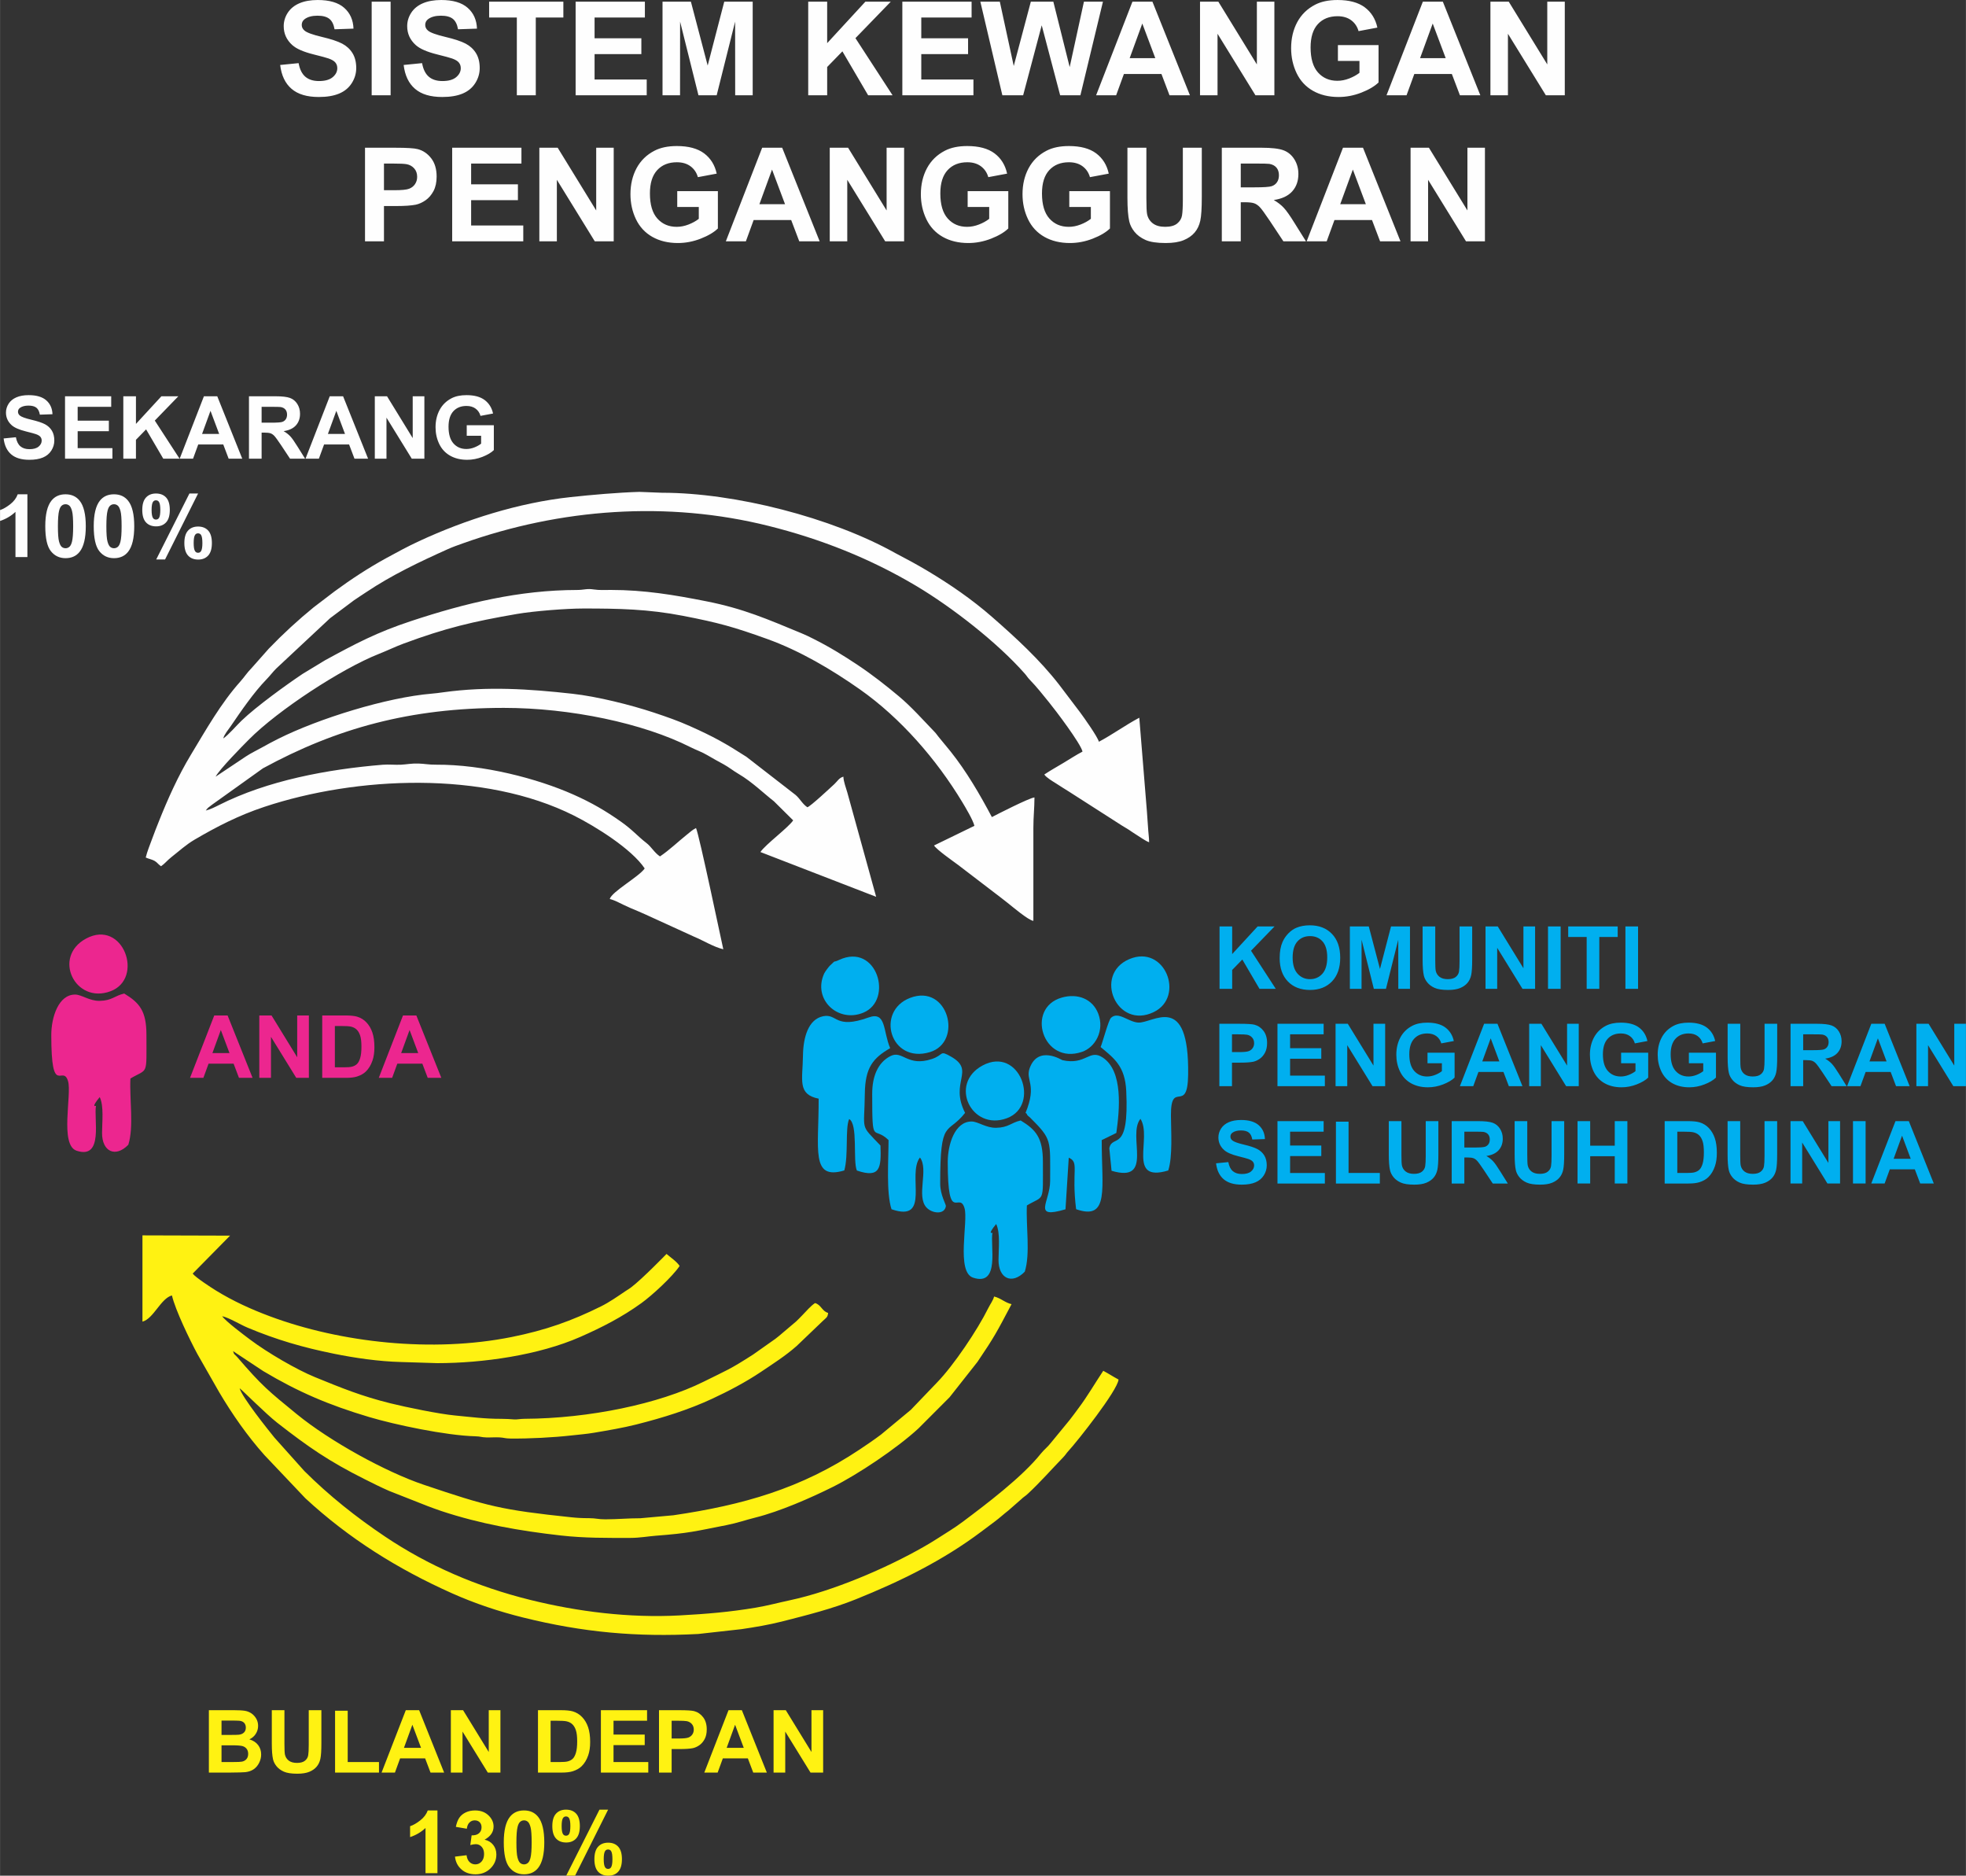 <?xml version="1.0" encoding="UTF-8"?>
<!DOCTYPE svg PUBLIC "-//W3C//DTD SVG 1.1//EN" "http://www.w3.org/Graphics/SVG/1.1/DTD/svg11.dtd">
<!-- Creator: CorelDRAW -->
<svg xmlns="http://www.w3.org/2000/svg" xml:space="preserve" width="6.002in" height="5.725in" version="1.1" style="shape-rendering:geometricPrecision; text-rendering:geometricPrecision; image-rendering:optimizeQuality; fill-rule:evenodd; clip-rule:evenodd"
viewBox="0 0 5782.6 5515.99"
 xmlns:xlink="http://www.w3.org/1999/xlink"
 xmlns:xodm="http://www.corel.com/coreldraw/odm/2003">
 <rect x="0" y="0" width="5782.6" height="5515.99" fill="#333333" stroke="none"/>
 <defs>
  <style type="text/css">
   <![CDATA[
    .fil0 {fill:#EC268F}
    .fil1 {fill:#00AFEF}
    .fil2 {fill:#FEFEFE}
    .fil3 {fill:#FFF212}
    .fil4 {fill:#FEFEFE;fill-rule:nonzero}
    .fil5 {fill:#FFF212;fill-rule:nonzero}
    .fil7 {fill:#EC268F;fill-rule:nonzero}
    .fil6 {fill:#00AFEF;fill-rule:nonzero}
   ]]>
  </style>
 </defs>
 <g id="Layer_x0020_1">
  <g id="_1743572343856">
   <path class="fil0" d="M150.72 3043.51c-0.14,187.61 34.04,84.26 49.34,136.13 11.49,38.95 -25.42,187.7 25.22,204.41 80.34,26.5 49.53,-95.61 56.98,-132.22 0.02,-0.08 -16.72,7.84 10.9,-25.58 12.68,26.26 6.96,73.53 6.88,105.54 -0.13,55.05 39.68,73.49 77.27,34.61 16.74,-53.08 3.2,-133.98 6.17,-194.76 52.37,-30.9 47.15,-5.37 47.13,-128.12 -0.01,-70.48 -20.23,-94.37 -65.38,-121.78 -28.75,6.54 -35.63,20.89 -72.37,21.55 -29.68,0.53 -53.07,-18.39 -71.74,-18.51 -49.41,-0.33 -70.36,67.13 -70.4,118.74z"/>
   <path class="fil0" d="M252.9 2760.2c-100.03,53.95 -32.22,193.45 71.77,154.93 100.73,-37.32 37.64,-213.93 -71.77,-154.93z"/>
  </g>
  <g id="_1743572346448">
   <path class="fil1" d="M2787.61 3416.8c-0.14,187.61 34.04,84.26 49.34,136.13 11.49,38.95 -25.42,187.7 25.22,204.4 80.34,26.5 49.53,-95.61 56.98,-132.21 0.02,-0.08 -16.72,7.84 10.91,-25.58 12.68,26.26 6.96,73.53 6.88,105.54 -0.13,55.04 39.68,73.49 77.27,34.61 16.74,-53.08 3.2,-133.98 6.17,-194.76 52.37,-30.9 47.15,-5.37 47.13,-128.12 -0.01,-70.48 -20.23,-94.37 -65.38,-121.78 -28.75,6.54 -35.63,20.89 -72.37,21.55 -29.68,0.53 -53.07,-18.39 -71.74,-18.51 -49.41,-0.33 -70.36,67.13 -70.4,118.74z"/>
   <path class="fil1" d="M2565.37 3216.61c0.18,156.57 2.71,91.84 48.1,136.13 -0.06,59.86 -7.2,154.19 8.73,203.37 117.12,40.58 44.77,-102.32 83.64,-152.22 26.54,35.25 -11.58,113.37 19.06,146.93 16.53,18.11 53.78,22.2 57.22,-4.18 0.59,-4.54 -16.69,-32.54 -16.72,-65.78 -0.22,-195.57 21.41,-141.69 73.21,-208.2 -46.62,-91.45 31.34,-123.5 -40.75,-165.03 -35.94,-20.7 -20.36,-5.47 -57.13,6.71 -71.9,23.81 -85.93,-26.6 -121.19,-8.86 -38.06,19.14 -54.21,60.83 -54.15,111.14z"/>
   <path class="fil1" d="M3016.5 3272.66c1.33,1.51 3.5,1.73 4.14,4.39 0.85,3.54 6.8,7.14 8.26,8.59 66.25,66.18 59.9,65.01 59.87,187.21 0,62.02 -54.63,112.97 45.21,83.4l9.58 -151.75c31.9,14.01 7.4,36.71 21.64,151.48 99.14,34.65 74.9,-63.02 75.32,-203.23l42.99 -21.04c9.57,-68.01 20.6,-181.51 -39.88,-221.68 -39.98,-26.55 -49.27,23.37 -118.93,7.61 -1.72,-0.39 -71.1,-44.64 -96,23.23 -13.59,37.02 22.71,46.75 -12.2,131.8z"/>
   <path class="fil1" d="M2407.88 3230.9c0.53,149.5 -23.95,240.78 75.41,211.1 12.74,-44.2 2.11,-124.49 14.34,-151.18 26.56,14.85 10.45,123.11 22.62,151.39 70.06,24 71.63,-9.56 69.49,-73.47 -61.21,-64.31 -47.38,-39.77 -46.05,-152.45 0.9,-76.65 23.93,-104.7 74.54,-133.87 -21.55,-50.79 -11.06,-109.16 -63.37,-90.34 -99.65,35.86 -91.3,-12.24 -133.82,-3.59 -43.55,8.86 -58.58,62.07 -59.31,115.62 -0.98,72.15 -17.12,114.13 46.14,126.79z"/>
   <path class="fil1" d="M3237.25 3079.04c39.55,33.34 71.81,55.63 75.38,129.22 9.06,186.83 -41.41,124.96 -49.74,168.51l6.57 66.22c126.68,37.53 45.12,-104.45 84.99,-152.74 35.45,55.08 -41.17,188.63 81.74,151.87 13.33,-40.64 8.2,-114.13 7.95,-162.22 -0.55,-106.28 48.9,-1.59 50.58,-118.84 3.55,-248.14 -103.87,-150.56 -147.45,-153.92 -29.11,-2.25 -58.19,-33.8 -79.39,-14.02 -7.81,7.3 -25.26,74.52 -30.64,85.93z"/>
   <path class="fil1" d="M3321.29 2820.69c-106.38,45.62 -36.54,208.59 72.45,155.49 92.78,-45.21 32.61,-200.53 -72.45,-155.49z"/>
   <path class="fil1" d="M2889.79 3133.49c-100.03,53.95 -32.22,193.45 71.77,154.93 100.73,-37.32 37.64,-213.93 -71.77,-154.93z"/>
   <path class="fil1" d="M3122.98 2933.65c-107.39,30.71 -56.43,199.41 59.61,159.61 39.15,-13.42 66.71,-62.47 47.77,-112.25 -16.41,-43.12 -60.3,-60.82 -107.38,-47.36z"/>
   <path class="fil1" d="M2467.99 2822.95c-22.02,10.31 -5.44,-3.37 -27.13,16.81 -2.53,2.36 -14.21,17.53 -16.78,23.18 -34.52,76.01 40.36,145.81 114.82,115.3 90.41,-37.04 40.54,-207.47 -70.91,-155.3z"/>
   <path class="fil1" d="M2676.36 2934.76c-101.76,39.51 -57.98,193.91 58.29,159.42 99.28,-29.45 54.41,-203.19 -58.29,-159.42z"/>
  </g>
  <g id="_1743367076016">
   <path class="fil2" d="M605.16 2383.61c6.49,-9.69 9.26,-9.56 18.27,-17.06l149.83 -107.09c216.6,-118 433.53,-177.74 708.64,-177.74 195.22,0 409.58,44.94 549.16,115.63 16.67,8.44 33.38,13.83 50.04,23.82 16.44,9.86 30.53,17.23 47.33,26.53 16.53,9.16 28.23,19.07 44.98,28.89 38.28,22.44 75.53,58.65 103.09,79.96l56.45 55.95c-14.48,21.62 -81.34,70.73 -96.35,93.13l340.42 131.67 -84.86 -306.95c-3.92,-13.89 -11.17,-32.06 -11.49,-46.32 -12.79,3.41 -17.46,13.37 -26.46,21.72 -11.5,10.67 -70.54,65.81 -79.52,68.21 -15.02,-10.06 -20.69,-24.07 -34.53,-36.12l-144.7 -112.23c-61.69,-39.54 -95.27,-58.64 -166.52,-90.4 -35.12,-15.65 -66.89,-26.71 -105.08,-39.44 -68.96,-22.99 -167.93,-47.59 -239.91,-55.55 -128.36,-14.21 -249.18,-22.36 -379.69,-4.45 -13.51,1.85 -22.41,3.1 -34.43,4.1 -131.82,10.96 -331.65,72.82 -451.66,132.84 -18.27,9.13 -30.98,16.07 -48.22,25.65 -16.73,9.29 -31.59,16.17 -47.32,26.54l-88.59 59.14c11.69,-22.09 78.14,-89.37 98.71,-110.04 84.76,-85.19 270.86,-207.28 381.63,-251.05 25.77,-10.18 48.32,-21.28 72.51,-30.26 122.51,-45.47 203.85,-64.94 333.52,-87.19 48.77,-8.37 143.6,-16.05 195.92,-16.04 103.97,0.03 189.48,1.57 293.09,21.64 103.19,19.99 148.89,32.63 246.82,67.9 96.91,34.9 189.96,90.02 272.63,148.08 119.99,84.28 225.61,206.04 301.27,331.4 9.3,15.4 32,53.28 35.91,70.07l-118.83 57.81c8.86,13.24 55.15,45.42 71.12,57.34l109.19 83.5c13.01,9.76 23.09,17.76 36.22,28.01 12.21,9.54 61.37,51.55 75.72,52.74l0 -272.98c-0,-34.47 3.21,-57.89 3.21,-89.92 -15.14,1.26 -111.55,50.56 -125.25,57.81 -35.01,-66.18 -74.83,-134.6 -121.59,-193.14l-34.78 -42.3c-5.92,-7.05 -6.18,-8.9 -12.97,-15.93 -33.83,-35.03 -67.18,-72.89 -104.58,-104.17 -38.44,-32.15 -78.4,-63.48 -120.45,-91.51 -42.2,-28.13 -84.07,-53.98 -131.24,-77.51 -13.44,-6.7 -20.4,-10.29 -35.04,-16.34 -98.33,-40.61 -169.15,-71.95 -278.88,-93.66 -96.14,-19.02 -182.77,-33.47 -281.28,-33.45 -16.56,0 -34.27,1.08 -50.07,-1.4 -21.05,-3.3 -28.22,1.48 -49.38,1.51 -170.22,0.21 -328.59,38.75 -487.04,91.04 -102.23,33.74 -163.57,66.35 -253.83,115.49l-65.97 40.01c-46.79,31.21 -136.38,95.8 -180.07,137.87 -15.29,14.72 -38.29,41.91 -53.73,52.25 3.37,-12.63 14.72,-25.44 21.88,-35.93 30.52,-44.75 68.03,-99.6 105.75,-138.33 11.46,-11.76 17.28,-20.59 28.93,-32.09l157.74 -147.36c5.47,-4.37 11.27,-8.34 16.53,-12.37l53.25 -39.88c13.05,-9.02 24.32,-16.15 36.64,-24.38 75.37,-50.39 156.88,-89.12 239.76,-126.36 14.67,-6.59 28.4,-11.37 44.06,-16.96 287.05,-102.42 601.98,-125.93 899.95,-51.3 153.54,38.46 298.15,95.55 433.85,176.35 104.96,62.51 238.46,166.08 319.72,258.36 6.52,7.41 7.11,10.17 14.42,17.7 21.1,21.72 37.02,42.4 56.2,65.84 18.52,22.64 93.16,120.97 98.82,145.26 -19.01,10.06 -36.95,21.8 -56.42,33.5 -19.44,11.69 -38.27,22.07 -55.99,33.94 6.1,9.11 24.06,19.66 34.7,26.32 13.87,8.67 26.39,17.19 39.32,24.91l154.62 99.09c7.45,4.78 12.19,7.04 19.98,12.14 7.67,5.03 11.46,8.04 19.3,12.82 10.52,6.41 31.31,21.41 40.39,23.84l0 -0.65c-0.08,-13.69 -2.41,-26.95 -3.24,-44.28 -0.68,-14.38 -2.31,-26.81 -3.19,-44.98l-22.47 -276.2c-40.18,21.26 -78.65,49.39 -118.83,70.66 -4.01,-15.04 -44.14,-71.44 -55.08,-86.23l-62.34 -82.18c-57.12,-73.42 -126.85,-137.47 -196.59,-198.43 -59.16,-51.72 -123.74,-96.11 -191.21,-136.36 -16.41,-9.79 -27.9,-16.2 -44.97,-25.69l-48.18 -25.68c-187.77,-105.1 -473.05,-177.72 -686.24,-177.66l-67.14 -2.58c-63.57,1.89 -139.48,8.59 -202.64,15.41 -152.35,16.47 -309.19,66.44 -445.34,129.52 -33.64,15.59 -63.35,31.77 -95.29,49.23 -53.63,29.31 -103.69,62.11 -152.55,97.95l-61.97 47.22c-46.11,37.55 -90.33,78.25 -132.09,121.63l-51.3 57.89c-12.75,12.82 -20.18,25.11 -32.16,38.5 -57.97,64.8 -101.4,142.33 -146.29,216.62 -36.87,61.02 -67.5,129.27 -93.76,195.28 -6.59,16.57 -13.43,33.61 -19.67,50.98 -5.99,16.68 -14.74,37.31 -18.86,55 8.18,3.93 18.15,5.48 25.63,9.7 8.19,4.61 10.86,10.32 19.33,16 10.93,-7.32 18.36,-17.39 30.75,-27.06 22.64,-17.69 42.73,-36.35 67.78,-51.04 65.11,-38.2 129.75,-71.43 205.34,-96.54 270.16,-89.76 646.06,-107.43 911.16,25.85 62.41,31.38 168.87,97.28 207.67,155.23 -15.96,23.84 -97.01,68.36 -102.77,89.92 13.85,3.22 27.94,11.02 40.64,17.16 14.05,6.8 28.38,12.92 42.4,18.61 13.21,5.36 27.96,12.52 42.16,18.86l123.44 56.41c27.34,11.3 56.86,30.04 85.36,36.68 -5.3,-22.72 -70.89,-336.9 -80.29,-356.48 -11.31,5.99 -16.14,10.89 -26.11,18.85 -26.07,20.8 -52.21,46.13 -79.87,64.65 -17.03,-11.41 -24.49,-27.66 -40.39,-39.9 -25.26,-19.44 -40.28,-38.38 -75.2,-62.9 -45.07,-31.65 -84.88,-55 -139.22,-79.17 -105.78,-47.04 -264.96,-88.63 -403.56,-87.8 -22.38,0.13 -33.2,-2.74 -51.28,-3.33 -22.05,-0.71 -34.31,2.41 -51.47,3.34 -17.49,0.94 -37.14,-1.27 -54.44,0.15 -161.39,13.31 -338.34,45.96 -481.89,118.67 -10.38,5.26 -26.25,13.18 -38.55,16.05z"/>
   <path class="fil3" d="M704.71 4082.51c6.3,4.22 77.41,75.56 110.55,101.41 91.52,71.41 152.15,113.44 257.71,166.22 25.26,12.63 45.86,23.06 71.64,34.35l112.9 44.46c14.12,5.1 24.52,9.33 40.09,14.5 114.71,38.08 230.8,58.42 351.88,72.04 69.94,7.87 135.67,7.21 205.07,7.11 26.9,-0.04 52.38,-4.69 73.95,-6.35 98.35,-7.54 114.65,-12.83 209.38,-31.48 31.55,-6.21 53.79,-14.5 83.98,-22 71.8,-17.83 163.72,-58.22 227.79,-90.15 72.7,-36.24 188.2,-113.15 251.88,-172.05l91.46 -91.59 82.12 -104.15c50.67,-74.93 56.29,-86.71 100.16,-169.61 -19.62,-4.57 -31.76,-17.91 -51.38,-22.48 -2.58,11.06 -11.27,22.36 -17.14,34.24 -31.77,64.23 -101.91,168.51 -150.7,218.63l-77.01 80.35 -87.77 72.81c-21.68,16.24 -40.53,28.97 -62.39,43.59 -173.18,115.77 -344.68,163.7 -548.17,193.69l-97.23 8.75c-37.35,0.03 -64.31,3.02 -102.95,3.17 -21.3,0.09 -27.69,-3.38 -47.99,-3.39 -21.45,-0.02 -35.13,-0.82 -52.01,-2.59 -206.78,-21.75 -245.88,-32.17 -434.22,-95.67 -111.8,-37.69 -275.62,-127.75 -373.57,-207.72 -82.96,-67.74 -102.16,-82.94 -175.46,-168.18 -7.67,-8.92 -8.7,-5.44 -11.81,-17.09l88.88 58.84c102.6,61.12 191.99,99.41 311.4,135 75.9,22.62 225.7,54.4 312.7,56.62 15.96,0.41 16.09,2.87 31.98,3.35 12.56,0.38 26.19,-0.79 38.66,-0.12 14.28,0.77 15.41,3.15 31.97,3.36 54.92,0.68 126.56,-3.05 180.55,-9.18 24.15,-2.75 42.96,-4.01 65.96,-7.91 41.42,-7.02 84.85,-14.35 123.6,-24.13 80.54,-20.32 153.9,-43.48 223.1,-75.57 48.14,-22.32 99.29,-49.26 143,-78.6 35.74,-24 73.81,-48.29 106.12,-76.93l77.13 -73.82c8.74,-8.47 14.1,-9.79 15.23,-23.31 -18.15,-4.84 -20.39,-24.06 -38.54,-28.9 -13.96,9.35 -25.32,23.71 -37.74,36.13 -6.48,6.49 -11,11.58 -17.62,17.71l-39.99 33.87c-8.45,7.1 -11.95,10.5 -21.17,17.37l-65.92 46.49c-70.02,44.88 -74.43,44.45 -145.17,79.64 -131.03,65.17 -336.65,108.16 -526.78,109.13 -12.88,0.06 -21.75,2.42 -30.81,1.79 -12.11,-0.84 -22.75,-1.75 -36.51,-1.7 -49.91,0.18 -89.38,-5.35 -137.81,-9.92 -46.24,-4.37 -142.4,-24.1 -189.13,-35.67 -84.89,-21.01 -143.18,-44.78 -221.79,-76.88 -54.69,-22.34 -140.07,-72.08 -191.3,-110.59 -17.46,-13.12 -72.28,-54.11 -82.13,-68.82 21.63,5.04 52.79,24.55 75.24,33.95 83.59,35.01 161.92,57.99 254.21,76.58 59.62,12.01 130.24,22.63 197.33,24.27l105.9 3.3c133.89,0 298.83,-23.45 420.66,-77.13 64.87,-28.58 122.58,-58.11 179.92,-99.48 31.38,-22.64 91.32,-77.77 112.38,-109.22 -8.95,-13.37 -26.42,-24.79 -38.54,-35.33 -0.14,0.09 -70.55,72.84 -104.07,98.26 -6.42,4.87 -11.02,7.24 -17.37,11.53 -22.1,14.96 -46.85,32.29 -71.23,44.38 -86.72,43 -163.16,70.11 -263.1,90.17 -232.79,46.72 -502.58,16.63 -710.5,-60.8 -55.8,-20.78 -108.65,-44.88 -158.74,-75.7 -15.23,-9.37 -60.78,-39.08 -68.8,-50.03l109.96 -111.63 -257.69 -0.77 0 253.71c32.94,-8.8 53.68,-68.26 86.71,-77.08 10.07,43.2 52.48,130.69 74.92,172.37l64.2 112.43c38.44,65 82.95,128.63 133.09,184.86l120.36 126.93c127.68,118.1 271.34,207.87 430.68,279.07 68.27,30.51 138.3,53.78 210.86,71.76 174.75,43.29 332.61,57.7 513.86,48.18l127.13 -14.18c40.4,-5.94 81.33,-12.9 118.87,-22.44 73.14,-18.59 147.99,-37.37 217.35,-65.26 130.76,-52.59 256.44,-114.1 369.36,-199.08 14.37,-10.81 26.3,-19.75 40.37,-30.28 14.05,-10.51 25.77,-21.45 38.99,-31.67l37.69 -32.96c7.92,-7.71 11.5,-8.72 19.35,-15.98 36.16,-33.45 71.16,-73.35 104.39,-107.57 7.66,-7.88 8.7,-11.46 16.01,-19.32 24.58,-26.43 144.25,-177.5 146.92,-209.56 -16.01,-8.47 -29.47,-17.49 -44.96,-25.69 -24.23,36.18 -46.37,74.84 -72.93,110.13 -9.32,12.38 -16.81,23.11 -26.19,34.83l-55.04 67c-9.48,12.38 -19.9,19.74 -29.38,31.63 -54.85,68.76 -160.81,148.78 -229.85,200.5 -24.84,18.61 -49.21,32.92 -75.4,49.85 -12.41,8.02 -25.96,16.03 -38.05,22.97 -111.9,64.19 -269.53,131.18 -394.58,157.81 -32.61,6.94 -66.36,16.07 -100.28,21.76 -77.57,13.03 -145.72,18.64 -224.4,22.88 -147.74,7.96 -298.7,-10.77 -439.33,-45.58 -158.22,-39.16 -300.48,-101.3 -427.14,-186.27 -85.21,-57.16 -164.98,-120.58 -237.49,-192.86l-87.97 -98.3c-17.07,-20.95 -95.23,-118.45 -102.31,-144.98z"/>
  </g>
  <path class="fil4" d="M10.49 1289.39l36.13 -3.59c2.18,12.09 6.54,20.93 13.15,26.61 6.62,5.68 15.55,8.5 26.78,8.5 11.88,0 20.84,-2.52 26.87,-7.56 6.02,-5.04 9.05,-10.93 9.05,-17.68 0,-4.36 -1.28,-8.03 -3.8,-11.11 -2.52,-3.03 -6.96,-5.68 -13.28,-7.9 -4.31,-1.54 -14.14,-4.19 -29.51,-8.03 -19.77,-4.95 -33.65,-11.02 -41.64,-18.24 -11.23,-10.12 -16.83,-22.47 -16.83,-37.03 0,-9.35 2.65,-18.15 7.9,-26.31 5.3,-8.16 12.9,-14.35 22.85,-18.62 9.95,-4.27 21.91,-6.41 36,-6.41 22.93,0 40.23,5.08 51.81,15.29 11.62,10.21 17.68,23.79 18.28,40.83l-37.16 1.28c-1.58,-9.48 -4.95,-16.27 -10.12,-20.41 -5.17,-4.15 -12.94,-6.24 -23.28,-6.24 -10.68,0 -19.05,2.22 -25.07,6.66 -3.88,2.86 -5.85,6.66 -5.85,11.45 0,4.35 1.84,8.07 5.51,11.15 4.66,3.97 15.97,8.07 33.96,12.34 17.98,4.23 31.26,8.67 39.85,13.2 8.63,4.57 15.38,10.76 20.24,18.66 4.87,7.9 7.31,17.64 7.31,29.21 0,10.51 -2.91,20.37 -8.75,29.56 -5.85,9.18 -14.1,16.01 -24.77,20.46 -10.68,4.49 -24,6.71 -39.93,6.71 -23.19,0 -41,-5.34 -53.43,-16.06 -12.43,-10.68 -19.82,-26.27 -22.25,-46.73zm180.66 59.45l0 -183.48 135.82 0 0 31.01 -98.66 0 0 40.75 91.74 0 0 31.01 -91.74 0 0 49.71 102.25 0 0 31.01 -139.41 0zm171.44 0l0 -183.48 37.16 0 0 81.28 74.87 -81.28 49.8 0 -69.23 71.45 72.82 112.03 -47.92 0 -50.48 -86.15 -29.86 30.66 0 55.48 -37.16 0zm349.84 0l-40.02 0 -15.85 -41.77 -73.59 0 -15.25 41.77 -39.29 0 71.24 -183.48 39.25 0 73.5 183.48zm-67.91 -72.78l-25.5 -67.91 -24.77 67.91 50.27 0zm87.69 72.78l0 -183.48 78.03 0c19.6,0 33.87,1.67 42.75,4.95 8.93,3.29 16.01,9.14 21.36,17.55 5.34,8.45 8.03,18.07 8.03,28.92 0,13.8 -4.01,25.16 -12.08,34.12 -8.07,8.97 -20.12,14.61 -36.18,16.96 7.98,4.66 14.56,9.78 19.73,15.38 5.21,5.59 12.21,15.54 21.01,29.81l22.38 35.79 -44.29 0 -26.56 -40.06c-9.52,-14.22 -16.06,-23.19 -19.61,-26.9 -3.5,-3.68 -7.21,-6.24 -11.14,-7.61 -3.98,-1.37 -10.21,-2.05 -18.75,-2.05l-7.52 0 0 76.62 -37.16 0zm37.16 -105.84l27.42 0c17.77,0 28.83,-0.77 33.27,-2.26 4.4,-1.49 7.9,-4.1 10.38,-7.77 2.52,-3.67 3.76,-8.28 3.76,-13.8 0,-6.19 -1.67,-11.15 -4.95,-14.99 -3.29,-3.8 -7.94,-6.19 -13.92,-7.18 -3.03,-0.42 -12.04,-0.64 -27.03,-0.64l-28.92 0 0 46.64zm313.19 105.84l-40.02 0 -15.85 -41.77 -73.59 0 -15.25 41.77 -39.29 0 71.24 -183.48 39.25 0 73.5 183.48zm-67.91 -72.78l-25.5 -67.91 -24.77 67.91 50.27 0zm87.69 72.78l0 -183.48 35.96 0 75.51 122.96 0 -122.96 34.34 0 0 183.48 -37.12 0 -74.36 -120.61 0 120.61 -34.34 0zm270.4 -67.4l0 -31.01 79.7 0 0 73.21c-7.73,7.56 -18.97,14.18 -33.7,19.94 -14.69,5.72 -29.6,8.58 -44.72,8.58 -19.18,0 -35.88,-4.01 -50.14,-12.08 -14.22,-8.07 -24.94,-19.65 -32.12,-34.64 -7.17,-14.99 -10.76,-31.35 -10.76,-48.99 0,-19.13 4.01,-36.13 12,-51.04 8.03,-14.86 19.73,-26.31 35.15,-34.25 11.79,-6.11 26.39,-9.14 43.91,-9.14 22.76,0 40.58,4.79 53.39,14.35 12.77,9.61 21.01,22.81 24.69,39.72l-36.9 6.92c-2.56,-9.01 -7.43,-16.15 -14.56,-21.4 -7.09,-5.21 -15.98,-7.81 -26.65,-7.81 -16.15,0 -29,5.12 -38.53,15.42 -9.52,10.29 -14.31,25.54 -14.31,45.74 0,21.83 4.82,38.18 14.48,49.07 9.7,10.89 22.34,16.36 38.01,16.36 7.73,0 15.51,-1.54 23.28,-4.57 7.82,-3.03 14.48,-6.75 20.07,-11.1l0 -23.28 -42.28 0z"/>
  <path class="fil4" d="M80.47 1638.12l-35.11 0 0 -132.83c-12.81,12.04 -27.93,20.97 -45.36,26.74l0 -32.03c9.18,-2.99 19.14,-8.67 29.86,-17.08 10.76,-8.37 18.11,-18.15 22.12,-29.3l28.49 0 0 184.51zm112.16 -184.51c17.77,0 31.65,6.36 41.69,19.09 11.91,15.03 17.89,40.02 17.89,74.87 0,34.81 -6.02,59.84 -18.02,75.04 -9.95,12.56 -23.79,18.83 -41.56,18.83 -17.85,0 -32.25,-6.88 -43.18,-20.63 -10.93,-13.75 -16.4,-38.31 -16.4,-73.59 0,-34.64 6.02,-59.58 18.03,-74.79 9.95,-12.56 23.79,-18.83 41.56,-18.83zm0 29.21c-4.19,0 -7.94,1.37 -11.19,4.1 -3.29,2.69 -5.85,7.56 -7.65,14.61 -2.39,9.1 -3.58,24.47 -3.58,46.04 0,21.61 1.07,36.43 3.2,44.51 2.14,8.07 4.82,13.45 8.07,16.14 3.25,2.69 6.96,4.02 11.15,4.02 4.18,0 7.94,-1.37 11.23,-4.1 3.25,-2.69 5.81,-7.56 7.61,-14.61 2.39,-9.01 3.58,-24.34 3.58,-45.96 0,-21.57 -1.07,-36.39 -3.2,-44.46 -2.14,-8.07 -4.82,-13.5 -8.07,-16.19 -3.25,-2.73 -6.96,-4.1 -11.15,-4.1zm142.52 -29.21c17.77,0 31.65,6.36 41.69,19.09 11.91,15.03 17.89,40.02 17.89,74.87 0,34.81 -6.02,59.84 -18.02,75.04 -9.95,12.56 -23.79,18.83 -41.56,18.83 -17.85,0 -32.25,-6.88 -43.18,-20.63 -10.93,-13.75 -16.4,-38.31 -16.4,-73.59 0,-34.64 6.02,-59.58 18.03,-74.79 9.95,-12.56 23.79,-18.83 41.56,-18.83zm0 29.21c-4.19,0 -7.94,1.37 -11.19,4.1 -3.29,2.69 -5.85,7.56 -7.65,14.61 -2.39,9.1 -3.58,24.47 -3.58,46.04 0,21.61 1.07,36.43 3.2,44.51 2.14,8.07 4.82,13.45 8.07,16.14 3.25,2.69 6.96,4.02 11.15,4.02 4.18,0 7.94,-1.37 11.23,-4.1 3.25,-2.69 5.81,-7.56 7.61,-14.61 2.39,-9.01 3.58,-24.34 3.58,-45.96 0,-21.57 -1.07,-36.39 -3.2,-44.46 -2.14,-8.07 -4.82,-13.5 -8.07,-16.19 -3.25,-2.73 -6.96,-4.1 -11.15,-4.1zm83.2 16.78c0,-16.4 3.63,-28.53 10.85,-36.43 7.22,-7.9 17,-11.88 29.34,-11.88 12.77,0 22.76,3.93 29.98,11.79 7.22,7.86 10.81,20.03 10.81,36.52 0,16.4 -3.59,28.53 -10.81,36.43 -7.22,7.9 -17.04,11.87 -29.39,11.87 -12.77,0 -22.72,-3.93 -29.94,-11.79 -7.22,-7.86 -10.85,-20.03 -10.85,-36.52zm27.42 0c0,11.83 1.37,19.78 4.14,23.83 2.09,2.99 5,4.49 8.67,4.49 3.76,0 6.71,-1.49 8.8,-4.49 2.69,-4.05 4.02,-12 4.02,-23.83 0,-11.83 -1.32,-19.73 -4.02,-23.7 -2.09,-3.08 -5.04,-4.61 -8.8,-4.61 -3.68,0 -6.58,1.49 -8.67,4.48 -2.78,4.06 -4.14,12 -4.14,23.83zm39.59 145.69l-26.01 0 97.68 -193.99 25.46 0 -97.12 193.99zm56.76 -48.39c0,-16.44 3.63,-28.62 10.85,-36.56 7.22,-7.94 17.08,-11.92 29.6,-11.92 12.6,0 22.51,3.98 29.73,11.92 7.22,7.94 10.81,20.12 10.81,36.56 0,16.57 -3.59,28.79 -10.81,36.73 -7.22,7.94 -17.04,11.91 -29.39,11.91 -12.77,0 -22.72,-3.97 -29.94,-11.91 -7.22,-7.95 -10.85,-20.16 -10.85,-36.73zm27.42 0.09c0,11.96 1.37,19.94 4.14,23.92 2.09,3.12 5,4.66 8.67,4.66 3.76,0 6.66,-1.49 8.67,-4.53 2.77,-4.06 4.14,-12.08 4.14,-24.04 0,-11.96 -1.32,-19.99 -4.02,-24.05 -2.09,-3.03 -5.04,-4.53 -8.8,-4.53 -3.76,0 -6.66,1.49 -8.67,4.53 -2.78,4.06 -4.14,12.09 -4.14,24.05z"/>
  <path class="fil5" d="M614.29 5029.25l73.37 0c14.57,0 25.37,0.6 32.5,1.79 7.18,1.24 13.54,3.76 19.18,7.56 5.64,3.84 10.33,8.93 14.09,15.29 3.76,6.36 5.64,13.54 5.64,21.44 0,8.54 -2.31,16.44 -6.92,23.58 -4.62,7.17 -10.89,12.51 -18.8,16.1 11.15,3.29 19.69,8.84 25.71,16.7 5.98,7.86 8.97,17.08 8.97,27.72 0,8.37 -1.92,16.49 -5.81,24.39 -3.89,7.9 -9.18,14.22 -15.93,18.96 -6.71,4.7 -14.99,7.61 -24.86,8.71 -6.15,0.64 -21.06,1.07 -44.68,1.24l-62.48 0 0 -183.48zm37.16 30.49l0 42.29 24.26 0c14.4,0 23.37,-0.22 26.87,-0.64 6.32,-0.73 11.32,-2.91 14.95,-6.54 3.63,-3.63 5.42,-8.37 5.42,-14.27 0,-5.68 -1.58,-10.25 -4.7,-13.8 -3.12,-3.54 -7.77,-5.68 -13.92,-6.41 -3.68,-0.42 -14.22,-0.64 -31.61,-0.64l-21.27 0zm0 72.78l0 49.2 34.34 0c13.33,0 21.83,-0.38 25.41,-1.11 5.51,-1.03 9.99,-3.46 13.45,-7.35 3.46,-3.93 5.21,-9.1 5.21,-15.63 0,-5.55 -1.32,-10.21 -4.02,-14.05 -2.65,-3.84 -6.53,-6.66 -11.57,-8.41 -5.04,-1.75 -16.01,-2.65 -32.89,-2.65l-29.94 0zm147.91 -103.27l37.16 0 0 99.43c0,15.8 0.47,26.01 1.37,30.66 1.58,7.52 5.3,13.58 11.19,18.11 5.94,4.57 14.01,6.84 24.26,6.84 10.38,0 18.24,-2.14 23.53,-6.45 5.3,-4.32 8.45,-9.57 9.52,-15.85 1.07,-6.28 1.62,-16.66 1.62,-31.18l0 -101.57 37.16 0 0 96.48c0,22.04 -0.98,37.63 -2.99,46.72 -2.01,9.1 -5.68,16.78 -11.06,23.06 -5.34,6.28 -12.51,11.24 -21.48,14.95 -9.01,3.72 -20.71,5.59 -35.19,5.59 -17.47,0 -30.71,-2.01 -39.72,-6.07 -9.01,-4.05 -16.14,-9.31 -21.4,-15.8 -5.25,-6.49 -8.67,-13.24 -10.34,-20.37 -2.44,-10.51 -3.63,-26.05 -3.63,-46.6l0 -97.98zm186.09 183.48l0 -181.95 37.16 0 0 150.94 92 0 0 31.01 -129.16 0zm320.79 0l-40.02 0 -15.85 -41.77 -73.59 0 -15.25 41.77 -39.29 0 71.24 -183.48 39.25 0 73.5 183.48zm-67.91 -72.78l-25.5 -67.91 -24.77 67.91 50.27 0zm87.69 72.78l0 -183.48 35.96 0 75.51 122.96 0 -122.96 34.34 0 0 183.48 -37.12 0 -74.36 -120.61 0 120.61 -34.34 0zm256.26 -183.48l67.57 0c15.25,0 26.86,1.15 34.85,3.5 10.72,3.16 19.94,8.8 27.59,16.91 7.69,8.07 13.5,17.98 17.51,29.73 3.97,11.7 5.98,26.18 5.98,43.35 0,15.12 -1.88,28.1 -5.64,39.04 -4.57,13.37 -11.1,24.17 -19.6,32.42 -6.41,6.28 -15.08,11.15 -25.97,14.65 -8.16,2.61 -19.05,3.89 -32.72,3.89l-69.57 0 0 -183.48zm37.16 31.01l0 121.47 27.55 0c10.29,0 17.73,-0.6 22.3,-1.75 6.02,-1.49 10.98,-4.06 14.91,-7.65 3.97,-3.59 7.17,-9.48 9.65,-17.68 2.52,-8.2 3.76,-19.44 3.76,-33.61 0,-14.18 -1.24,-25.03 -3.76,-32.63 -2.48,-7.61 -5.98,-13.5 -10.46,-17.77 -4.48,-4.23 -10.17,-7.13 -17.08,-8.63 -5.12,-1.15 -15.25,-1.75 -30.28,-1.75l-16.57 0zm147.91 152.48l0 -183.48 135.82 0 0 31.01 -98.66 0 0 40.75 91.74 0 0 31.01 -91.74 0 0 49.71 102.25 0 0 31.01 -139.41 0zm170.93 0l0 -183.48 59.41 0c22.51,0 37.16,0.9 43.99,2.73 10.51,2.78 19.3,8.76 26.39,17.98 7.09,9.22 10.64,21.14 10.64,35.75 0,11.28 -2.05,20.71 -6.11,28.4 -4.1,7.69 -9.27,13.71 -15.55,18.11 -6.28,4.36 -12.68,7.26 -19.17,8.67 -8.84,1.75 -21.61,2.65 -38.36,2.65l-24.09 0 0 69.19 -37.16 0zm37.16 -152.48l0 52.28 20.2 0c14.56,0 24.26,-0.98 29.17,-2.9 4.91,-1.92 8.75,-4.91 11.53,-9.05 2.78,-4.1 4.19,-8.84 4.19,-14.31 0,-6.71 -1.96,-12.22 -5.85,-16.57 -3.93,-4.36 -8.84,-7.09 -14.86,-8.2 -4.4,-0.81 -13.24,-1.24 -26.57,-1.24l-17.81 0zm280.05 152.48l-40.02 0 -15.85 -41.77 -73.59 0 -15.25 41.77 -39.29 0 71.24 -183.48 39.25 0 73.5 183.48zm-67.91 -72.78l-25.5 -67.91 -24.77 67.91 50.27 0zm87.69 72.78l0 -183.48 35.96 0 75.51 122.96 0 -122.96 34.34 0 0 183.48 -37.12 0 -74.36 -120.61 0 120.61 -34.34 0z"/>
  <path class="fil5" d="M1286.59 5508.56l-35.11 0 0 -132.83c-12.81,12.04 -27.93,20.97 -45.36,26.74l0 -32.03c9.18,-2.99 19.14,-8.67 29.86,-17.08 10.76,-8.37 18.11,-18.15 22.12,-29.3l28.49 0 0 184.51zm51.55 -48.65l34.09 -4.14c1.07,8.71 3.97,15.37 8.71,19.99 4.74,4.62 10.46,6.92 17.17,6.92 7.22,0 13.28,-2.78 18.24,-8.29 4.91,-5.51 7.39,-12.94 7.39,-22.34 0,-8.84 -2.35,-15.89 -7.09,-21.06 -4.74,-5.17 -10.51,-7.77 -17.34,-7.77 -4.48,0 -9.82,0.9 -16.06,2.65l3.88 -28.53c9.48,0.26 16.7,-1.84 21.7,-6.24 5,-4.35 7.48,-10.21 7.48,-17.51 0,-6.19 -1.84,-11.11 -5.51,-14.82 -3.67,-3.68 -8.54,-5.51 -14.65,-5.51 -6.02,0 -11.15,2.09 -15.37,6.28 -4.27,4.19 -6.84,10.29 -7.78,18.32l-32.29 -5.51c2.26,-11.19 5.64,-20.12 10.21,-26.82 4.53,-6.66 10.89,-11.91 19.01,-15.76 8.11,-3.8 17.26,-5.72 27.33,-5.72 17.26,0 31.09,5.51 41.51,16.57 8.59,9.05 12.9,19.31 12.9,30.71 0,16.14 -8.8,29.09 -26.44,38.7 10.51,2.26 18.88,7.3 25.2,15.16 6.28,7.86 9.44,17.34 9.44,28.44 0,16.1 -5.89,29.85 -17.64,41.22 -11.74,11.36 -26.35,17.04 -43.86,17.04 -16.57,0 -30.33,-4.78 -41.22,-14.39 -10.94,-9.57 -17.26,-22.08 -19.01,-37.59zm203.13 -135.86c17.77,0 31.65,6.36 41.69,19.09 11.91,15.03 17.89,40.02 17.89,74.87 0,34.81 -6.02,59.84 -18.02,75.04 -9.95,12.56 -23.79,18.83 -41.56,18.83 -17.85,0 -32.25,-6.88 -43.18,-20.63 -10.93,-13.75 -16.4,-38.31 -16.4,-73.59 0,-34.64 6.02,-59.58 18.03,-74.79 9.95,-12.56 23.79,-18.83 41.56,-18.83zm0 29.21c-4.19,0 -7.94,1.37 -11.19,4.1 -3.29,2.69 -5.85,7.56 -7.65,14.61 -2.39,9.1 -3.58,24.47 -3.58,46.04 0,21.61 1.07,36.43 3.2,44.51 2.14,8.07 4.82,13.45 8.07,16.14 3.25,2.69 6.96,4.02 11.15,4.02 4.18,0 7.94,-1.37 11.23,-4.1 3.25,-2.69 5.81,-7.56 7.61,-14.61 2.39,-9.01 3.58,-24.34 3.58,-45.96 0,-21.57 -1.07,-36.39 -3.2,-44.46 -2.14,-8.07 -4.82,-13.5 -8.07,-16.19 -3.25,-2.73 -6.96,-4.1 -11.15,-4.1zm83.2 16.78c0,-16.4 3.63,-28.53 10.85,-36.43 7.22,-7.9 17,-11.88 29.34,-11.88 12.77,0 22.76,3.93 29.98,11.79 7.22,7.86 10.81,20.03 10.81,36.52 0,16.4 -3.59,28.53 -10.81,36.43 -7.22,7.9 -17.04,11.87 -29.39,11.87 -12.77,0 -22.72,-3.93 -29.94,-11.79 -7.22,-7.86 -10.85,-20.03 -10.85,-36.52zm27.42 0c0,11.83 1.37,19.78 4.14,23.83 2.09,2.99 5,4.49 8.67,4.49 3.76,0 6.71,-1.49 8.8,-4.49 2.69,-4.05 4.02,-12 4.02,-23.83 0,-11.83 -1.32,-19.73 -4.02,-23.7 -2.09,-3.08 -5.04,-4.61 -8.8,-4.61 -3.68,0 -6.58,1.49 -8.67,4.48 -2.78,4.06 -4.14,12 -4.14,23.83zm39.59 145.69l-26.01 0 97.68 -193.99 25.46 0 -97.12 193.99zm56.76 -48.39c0,-16.44 3.63,-28.62 10.85,-36.56 7.22,-7.94 17.08,-11.92 29.6,-11.92 12.6,0 22.51,3.98 29.73,11.92 7.22,7.94 10.81,20.12 10.81,36.56 0,16.57 -3.59,28.79 -10.81,36.73 -7.22,7.94 -17.04,11.91 -29.39,11.91 -12.77,0 -22.72,-3.97 -29.94,-11.91 -7.22,-7.95 -10.85,-20.16 -10.85,-36.73zm27.42 0.09c0,11.96 1.37,19.94 4.14,23.92 2.09,3.12 5,4.66 8.67,4.66 3.76,0 6.66,-1.49 8.67,-4.53 2.77,-4.06 4.14,-12.08 4.14,-24.04 0,-11.96 -1.32,-19.99 -4.02,-24.05 -2.09,-3.03 -5.04,-4.53 -8.8,-4.53 -3.76,0 -6.66,1.49 -8.67,4.53 -2.78,4.06 -4.14,12.09 -4.14,24.05z"/>
  <path class="fil6" d="M3587.07 2907.9l0 -183.48 37.16 0 0 81.28 74.87 -81.28 49.8 0 -69.23 71.45 72.82 112.03 -47.92 0 -50.48 -86.15 -29.86 30.66 0 55.48 -37.16 0zm176.86 -90.63c0,-18.71 2.82,-34.43 8.41,-47.15 4.14,-9.35 9.87,-17.77 17.08,-25.2 7.22,-7.43 15.12,-12.94 23.7,-16.57 11.45,-4.83 24.64,-7.26 39.59,-7.26 27.08,0 48.69,8.42 64.96,25.2 16.23,16.83 24.35,40.19 24.35,70.13 0,29.69 -8.08,52.92 -24.18,69.66 -16.1,16.78 -37.67,25.16 -64.62,25.16 -27.29,0 -49.03,-8.33 -65.13,-25.03 -16.1,-16.66 -24.17,-39.63 -24.17,-68.93zm38.18 -1.24c0,20.8 4.83,36.56 14.44,47.32 9.61,10.72 21.83,16.1 36.6,16.1 14.82,0 26.95,-5.34 36.47,-15.97 9.48,-10.68 14.22,-26.65 14.22,-47.96 0,-21.06 -4.61,-36.77 -13.88,-47.11 -9.22,-10.38 -21.48,-15.54 -36.82,-15.54 -15.29,0 -27.63,5.25 -36.99,15.72 -9.35,10.51 -14.05,26.31 -14.05,47.45zm168.32 91.87l0 -183.48 55.65 0 32.89 125.14 32.5 -125.14 55.78 0 0 183.48 -34.34 0 -0.13 -144.45 -36.18 144.45 -35.71 0 -36 -144.45 -0.13 144.45 -34.34 0zm213.98 -183.48l37.16 0 0 99.43c0,15.8 0.47,26.01 1.37,30.66 1.58,7.52 5.3,13.58 11.19,18.11 5.94,4.57 14.01,6.84 24.26,6.84 10.38,0 18.24,-2.14 23.53,-6.45 5.3,-4.32 8.45,-9.57 9.52,-15.85 1.07,-6.28 1.62,-16.66 1.62,-31.18l0 -101.57 37.16 0 0 96.48c0,22.04 -0.98,37.63 -2.99,46.72 -2.01,9.1 -5.68,16.78 -11.06,23.06 -5.34,6.28 -12.51,11.24 -21.48,14.95 -9.01,3.72 -20.71,5.59 -35.19,5.59 -17.47,0 -30.71,-2.01 -39.72,-6.07 -9.01,-4.05 -16.14,-9.31 -21.4,-15.8 -5.25,-6.49 -8.67,-13.24 -10.34,-20.37 -2.44,-10.51 -3.63,-26.05 -3.63,-46.6l0 -97.98zm185.06 183.48l0 -183.48 35.96 0 75.51 122.96 0 -122.96 34.34 0 0 183.48 -37.12 0 -74.36 -120.61 0 120.61 -34.34 0zm183.78 0l0 -183.48 37.16 0 0 183.48 -37.16 0zm113.74 0l0 -152.48 -54.33 0 0 -31.01 145.56 0 0 31.01 -54.07 0 0 152.48 -37.16 0zm113.99 0l0 -183.48 37.16 0 0 183.48 -37.16 0zm-1194.44 286.28l0 -183.48 59.41 0c22.51,0 37.16,0.9 43.99,2.73 10.51,2.78 19.3,8.76 26.39,17.98 7.09,9.22 10.64,21.14 10.64,35.75 0,11.28 -2.05,20.71 -6.11,28.4 -4.1,7.69 -9.27,13.71 -15.55,18.11 -6.28,4.36 -12.68,7.26 -19.17,8.67 -8.84,1.75 -21.61,2.65 -38.36,2.65l-24.09 0 0 69.19 -37.16 0zm37.16 -152.48l0 52.28 20.2 0c14.56,0 24.26,-0.98 29.17,-2.9 4.91,-1.92 8.75,-4.91 11.53,-9.05 2.78,-4.1 4.19,-8.84 4.19,-14.31 0,-6.71 -1.96,-12.22 -5.85,-16.57 -3.93,-4.36 -8.84,-7.09 -14.86,-8.2 -4.4,-0.81 -13.24,-1.24 -26.57,-1.24l-17.81 0zm133.77 152.48l0 -183.48 135.82 0 0 31.01 -98.66 0 0 40.75 91.74 0 0 31.01 -91.74 0 0 49.71 102.25 0 0 31.01 -139.41 0zm170.93 0l0 -183.48 35.96 0 75.51 122.96 0 -122.96 34.34 0 0 183.48 -37.12 0 -74.36 -120.61 0 120.61 -34.34 0zm270.4 -67.4l0 -31.01 79.7 0 0 73.21c-7.73,7.56 -18.97,14.18 -33.7,19.94 -14.69,5.72 -29.6,8.58 -44.72,8.58 -19.18,0 -35.88,-4.01 -50.14,-12.08 -14.22,-8.07 -24.94,-19.65 -32.12,-34.64 -7.17,-14.99 -10.76,-31.35 -10.76,-48.99 0,-19.13 4.01,-36.13 12,-51.04 8.03,-14.86 19.73,-26.31 35.15,-34.25 11.79,-6.11 26.39,-9.14 43.91,-9.14 22.76,0 40.58,4.79 53.39,14.35 12.77,9.61 21.01,22.81 24.69,39.72l-36.9 6.92c-2.56,-9.01 -7.43,-16.15 -14.56,-21.4 -7.09,-5.21 -15.98,-7.81 -26.65,-7.81 -16.15,0 -29,5.12 -38.53,15.42 -9.52,10.29 -14.31,25.54 -14.31,45.74 0,21.83 4.82,38.18 14.48,49.07 9.7,10.89 22.34,16.36 38.01,16.36 7.73,0 15.51,-1.54 23.28,-4.57 7.82,-3.03 14.48,-6.75 20.07,-11.1l0 -23.28 -42.28 0zm279.28 67.4l-40.02 0 -15.85 -41.77 -73.59 0 -15.25 41.77 -39.29 0 71.24 -183.48 39.25 0 73.5 183.48zm-67.91 -72.78l-25.5 -67.91 -24.77 67.91 50.27 0zm87.69 72.78l0 -183.48 35.96 0 75.51 122.96 0 -122.96 34.34 0 0 183.48 -37.12 0 -74.36 -120.61 0 120.61 -34.34 0zm270.4 -67.4l0 -31.01 79.7 0 0 73.21c-7.73,7.56 -18.97,14.18 -33.7,19.94 -14.69,5.72 -29.6,8.58 -44.72,8.58 -19.18,0 -35.88,-4.01 -50.14,-12.08 -14.22,-8.07 -24.94,-19.65 -32.12,-34.64 -7.17,-14.99 -10.76,-31.35 -10.76,-48.99 0,-19.13 4.01,-36.13 12,-51.04 8.03,-14.86 19.73,-26.31 35.15,-34.25 11.79,-6.11 26.39,-9.14 43.91,-9.14 22.76,0 40.58,4.79 53.39,14.35 12.77,9.61 21.01,22.81 24.69,39.72l-36.9 6.92c-2.56,-9.01 -7.43,-16.15 -14.56,-21.4 -7.09,-5.21 -15.98,-7.81 -26.65,-7.81 -16.15,0 -29,5.12 -38.53,15.42 -9.52,10.29 -14.31,25.54 -14.31,45.74 0,21.83 4.82,38.18 14.48,49.07 9.7,10.89 22.34,16.36 38.01,16.36 7.73,0 15.51,-1.54 23.28,-4.57 7.82,-3.03 14.48,-6.75 20.07,-11.1l0 -23.28 -42.28 0zm199.33 0l0 -31.01 79.7 0 0 73.21c-7.73,7.56 -18.97,14.18 -33.7,19.94 -14.69,5.72 -29.6,8.58 -44.72,8.58 -19.18,0 -35.88,-4.01 -50.14,-12.08 -14.22,-8.07 -24.94,-19.65 -32.12,-34.64 -7.17,-14.99 -10.76,-31.35 -10.76,-48.99 0,-19.13 4.01,-36.13 12,-51.04 8.03,-14.86 19.73,-26.31 35.15,-34.25 11.79,-6.11 26.39,-9.14 43.91,-9.14 22.76,0 40.58,4.79 53.39,14.35 12.77,9.61 21.01,22.81 24.69,39.72l-36.9 6.92c-2.56,-9.01 -7.43,-16.15 -14.56,-21.4 -7.09,-5.21 -15.98,-7.81 -26.65,-7.81 -16.15,0 -29,5.12 -38.53,15.42 -9.52,10.29 -14.31,25.54 -14.31,45.74 0,21.83 4.82,38.18 14.48,49.07 9.7,10.89 22.34,16.36 38.01,16.36 7.73,0 15.51,-1.54 23.28,-4.57 7.82,-3.03 14.48,-6.75 20.07,-11.1l0 -23.28 -42.28 0zm114 -116.09l37.16 0 0 99.43c0,15.8 0.47,26.01 1.37,30.66 1.58,7.52 5.3,13.58 11.19,18.11 5.94,4.57 14.01,6.84 24.26,6.84 10.38,0 18.24,-2.14 23.53,-6.45 5.3,-4.32 8.45,-9.57 9.52,-15.85 1.07,-6.28 1.62,-16.66 1.62,-31.18l0 -101.57 37.16 0 0 96.48c0,22.04 -0.98,37.63 -2.99,46.72 -2.01,9.1 -5.68,16.78 -11.06,23.06 -5.34,6.28 -12.51,11.24 -21.48,14.95 -9.01,3.72 -20.71,5.59 -35.19,5.59 -17.47,0 -30.71,-2.01 -39.72,-6.07 -9.01,-4.05 -16.14,-9.31 -21.4,-15.8 -5.25,-6.49 -8.67,-13.24 -10.34,-20.37 -2.44,-10.51 -3.63,-26.05 -3.63,-46.6l0 -97.98zm185.06 183.48l0 -183.48 78.03 0c19.6,0 33.87,1.67 42.75,4.95 8.93,3.29 16.01,9.14 21.36,17.55 5.34,8.45 8.03,18.07 8.03,28.92 0,13.8 -4.01,25.16 -12.08,34.12 -8.07,8.97 -20.12,14.61 -36.18,16.96 7.98,4.66 14.56,9.78 19.73,15.38 5.21,5.59 12.21,15.54 21.01,29.81l22.38 35.79 -44.29 0 -26.56 -40.06c-9.52,-14.22 -16.06,-23.19 -19.61,-26.9 -3.5,-3.68 -7.21,-6.24 -11.14,-7.61 -3.98,-1.37 -10.21,-2.05 -18.75,-2.05l-7.52 0 0 76.62 -37.16 0zm37.16 -105.84l27.42 0c17.77,0 28.83,-0.77 33.27,-2.26 4.4,-1.49 7.9,-4.1 10.38,-7.77 2.52,-3.67 3.76,-8.28 3.76,-13.8 0,-6.19 -1.67,-11.15 -4.95,-14.99 -3.29,-3.8 -7.94,-6.19 -13.92,-7.18 -3.03,-0.42 -12.04,-0.64 -27.03,-0.64l-28.92 0 0 46.64zm313.19 105.84l-40.02 0 -15.85 -41.77 -73.59 0 -15.25 41.77 -39.29 0 71.24 -183.48 39.25 0 73.5 183.48zm-67.91 -72.78l-25.5 -67.91 -24.77 67.91 50.27 0zm87.69 72.78l0 -183.48 35.96 0 75.51 122.96 0 -122.96 34.34 0 0 183.48 -37.12 0 -74.36 -120.61 0 120.61 -34.34 0zm-2059.97 226.83l36.13 -3.59c2.18,12.09 6.54,20.93 13.15,26.61 6.62,5.68 15.55,8.5 26.78,8.5 11.88,0 20.84,-2.52 26.87,-7.56 6.02,-5.04 9.05,-10.93 9.05,-17.68 0,-4.36 -1.28,-8.03 -3.8,-11.11 -2.52,-3.03 -6.96,-5.68 -13.28,-7.9 -4.31,-1.54 -14.14,-4.19 -29.51,-8.03 -19.77,-4.95 -33.65,-11.02 -41.64,-18.24 -11.23,-10.12 -16.83,-22.47 -16.83,-37.03 0,-9.35 2.65,-18.15 7.9,-26.31 5.3,-8.16 12.9,-14.35 22.85,-18.62 9.95,-4.27 21.91,-6.41 36,-6.41 22.93,0 40.23,5.08 51.81,15.29 11.62,10.21 17.68,23.79 18.28,40.83l-37.16 1.28c-1.58,-9.48 -4.95,-16.27 -10.12,-20.41 -5.17,-4.15 -12.94,-6.24 -23.28,-6.24 -10.68,0 -19.05,2.22 -25.07,6.66 -3.88,2.86 -5.85,6.66 -5.85,11.45 0,4.35 1.84,8.07 5.51,11.15 4.66,3.97 15.97,8.07 33.96,12.34 17.98,4.23 31.26,8.67 39.85,13.2 8.63,4.57 15.38,10.76 20.24,18.66 4.87,7.9 7.31,17.64 7.31,29.21 0,10.51 -2.91,20.37 -8.75,29.56 -5.85,9.18 -14.1,16.01 -24.77,20.46 -10.68,4.49 -24,6.71 -39.93,6.71 -23.19,0 -41,-5.34 -53.43,-16.06 -12.43,-10.68 -19.82,-26.27 -22.25,-46.73zm180.66 59.45l0 -183.48 135.82 0 0 31.01 -98.66 0 0 40.75 91.74 0 0 31.01 -91.74 0 0 49.71 102.25 0 0 31.01 -139.41 0zm171.95 0l0 -181.95 37.16 0 0 150.94 92 0 0 31.01 -129.16 0zm155.51 -183.48l37.16 0 0 99.43c0,15.8 0.47,26.01 1.37,30.66 1.58,7.52 5.3,13.58 11.19,18.11 5.94,4.57 14.01,6.84 24.26,6.84 10.38,0 18.24,-2.14 23.53,-6.45 5.3,-4.32 8.45,-9.57 9.52,-15.85 1.07,-6.28 1.62,-16.66 1.62,-31.18l0 -101.57 37.16 0 0 96.48c0,22.04 -0.98,37.63 -2.99,46.72 -2.01,9.1 -5.68,16.78 -11.06,23.06 -5.34,6.28 -12.51,11.24 -21.48,14.95 -9.01,3.72 -20.71,5.59 -35.19,5.59 -17.47,0 -30.71,-2.01 -39.72,-6.07 -9.01,-4.05 -16.14,-9.31 -21.4,-15.8 -5.25,-6.49 -8.67,-13.24 -10.34,-20.37 -2.44,-10.51 -3.63,-26.05 -3.63,-46.6l0 -97.98zm185.06 183.48l0 -183.48 78.03 0c19.6,0 33.87,1.67 42.75,4.95 8.93,3.29 16.01,9.14 21.36,17.55 5.34,8.45 8.03,18.07 8.03,28.92 0,13.8 -4.01,25.16 -12.08,34.12 -8.07,8.97 -20.12,14.61 -36.18,16.96 7.98,4.66 14.56,9.78 19.73,15.38 5.21,5.59 12.21,15.54 21.01,29.81l22.38 35.79 -44.29 0 -26.56 -40.06c-9.52,-14.22 -16.06,-23.19 -19.61,-26.9 -3.5,-3.68 -7.21,-6.24 -11.14,-7.61 -3.98,-1.37 -10.21,-2.05 -18.75,-2.05l-7.52 0 0 76.62 -37.16 0zm37.16 -105.84l27.42 0c17.77,0 28.83,-0.77 33.27,-2.26 4.4,-1.49 7.9,-4.1 10.38,-7.77 2.52,-3.67 3.76,-8.28 3.76,-13.8 0,-6.19 -1.67,-11.15 -4.95,-14.99 -3.29,-3.8 -7.94,-6.19 -13.92,-7.18 -3.03,-0.42 -12.04,-0.64 -27.03,-0.64l-28.92 0 0 46.64zm147.91 -77.65l37.16 0 0 99.43c0,15.8 0.47,26.01 1.37,30.66 1.58,7.52 5.3,13.58 11.19,18.11 5.94,4.57 14.01,6.84 24.26,6.84 10.38,0 18.24,-2.14 23.53,-6.45 5.3,-4.32 8.45,-9.57 9.52,-15.85 1.07,-6.28 1.62,-16.66 1.62,-31.18l0 -101.57 37.16 0 0 96.48c0,22.04 -0.98,37.63 -2.99,46.72 -2.01,9.1 -5.68,16.78 -11.06,23.06 -5.34,6.28 -12.51,11.24 -21.48,14.95 -9.01,3.72 -20.71,5.59 -35.19,5.59 -17.47,0 -30.71,-2.01 -39.72,-6.07 -9.01,-4.05 -16.14,-9.31 -21.4,-15.8 -5.25,-6.49 -8.67,-13.24 -10.34,-20.37 -2.44,-10.51 -3.63,-26.05 -3.63,-46.6l0 -97.98zm185.06 183.48l0 -183.48 37.16 0 0 72.26 72.26 0 0 -72.26 37.16 0 0 183.48 -37.16 0 0 -80.21 -72.26 0 0 80.21 -37.16 0zm256.26 -183.48l67.57 0c15.25,0 26.86,1.15 34.85,3.5 10.72,3.16 19.94,8.8 27.59,16.91 7.69,8.07 13.5,17.98 17.51,29.73 3.97,11.7 5.98,26.18 5.98,43.35 0,15.12 -1.88,28.1 -5.64,39.04 -4.57,13.37 -11.1,24.17 -19.6,32.42 -6.41,6.28 -15.08,11.15 -25.97,14.65 -8.16,2.61 -19.05,3.89 -32.72,3.89l-69.57 0 0 -183.48zm37.16 31.01l0 121.47 27.55 0c10.29,0 17.73,-0.6 22.3,-1.75 6.02,-1.49 10.98,-4.06 14.91,-7.65 3.97,-3.59 7.17,-9.48 9.65,-17.68 2.52,-8.2 3.76,-19.44 3.76,-33.61 0,-14.18 -1.24,-25.03 -3.76,-32.63 -2.48,-7.61 -5.98,-13.5 -10.46,-17.77 -4.48,-4.23 -10.17,-7.13 -17.08,-8.63 -5.12,-1.15 -15.25,-1.75 -30.28,-1.75l-16.57 0zm147.91 -31.01l37.16 0 0 99.43c0,15.8 0.47,26.01 1.37,30.66 1.58,7.52 5.3,13.58 11.19,18.11 5.94,4.57 14.01,6.84 24.26,6.84 10.38,0 18.24,-2.14 23.53,-6.45 5.3,-4.32 8.45,-9.57 9.52,-15.85 1.07,-6.28 1.62,-16.66 1.62,-31.18l0 -101.57 37.16 0 0 96.48c0,22.04 -0.98,37.63 -2.99,46.72 -2.01,9.1 -5.68,16.78 -11.06,23.06 -5.34,6.28 -12.51,11.24 -21.48,14.95 -9.01,3.72 -20.71,5.59 -35.19,5.59 -17.47,0 -30.71,-2.01 -39.72,-6.07 -9.01,-4.05 -16.14,-9.31 -21.4,-15.8 -5.25,-6.49 -8.67,-13.24 -10.34,-20.37 -2.44,-10.51 -3.63,-26.05 -3.63,-46.6l0 -97.98zm185.06 183.48l0 -183.48 35.96 0 75.51 122.96 0 -122.96 34.34 0 0 183.48 -37.12 0 -74.36 -120.61 0 120.61 -34.34 0zm183.78 0l0 -183.48 37.16 0 0 183.48 -37.16 0zm237.77 0l-40.02 0 -15.85 -41.77 -73.59 0 -15.25 41.77 -39.29 0 71.24 -183.48 39.25 0 73.5 183.48zm-67.91 -72.78l-25.5 -67.91 -24.77 67.91 50.27 0z"/>
  <path class="fil7" d="M742.83 3169.69l-40.02 0 -15.85 -41.77 -73.59 0 -15.25 41.77 -39.29 0 71.24 -183.48 39.25 0 73.5 183.48zm-67.91 -72.78l-25.5 -67.91 -24.77 67.91 50.27 0zm87.69 72.78l0 -183.48 35.96 0 75.51 122.96 0 -122.96 34.34 0 0 183.48 -37.12 0 -74.36 -120.61 0 120.61 -34.34 0zm185.06 -183.48l67.57 0c15.25,0 26.86,1.15 34.85,3.5 10.72,3.16 19.94,8.8 27.59,16.91 7.69,8.07 13.5,17.98 17.51,29.73 3.97,11.7 5.98,26.18 5.98,43.35 0,15.12 -1.88,28.1 -5.64,39.04 -4.57,13.37 -11.1,24.17 -19.6,32.42 -6.41,6.28 -15.08,11.15 -25.97,14.65 -8.16,2.61 -19.05,3.89 -32.72,3.89l-69.57 0 0 -183.48zm37.16 31.01l0 121.47 27.55 0c10.29,0 17.73,-0.6 22.3,-1.75 6.02,-1.49 10.98,-4.06 14.91,-7.65 3.97,-3.59 7.17,-9.48 9.65,-17.68 2.52,-8.2 3.76,-19.44 3.76,-33.61 0,-14.18 -1.24,-25.03 -3.76,-32.63 -2.48,-7.61 -5.98,-13.5 -10.46,-17.77 -4.48,-4.23 -10.17,-7.13 -17.08,-8.63 -5.12,-1.15 -15.25,-1.75 -30.28,-1.75l-16.57 0zm313.19 152.48l-40.02 0 -15.85 -41.77 -73.59 0 -15.25 41.77 -39.29 0 71.24 -183.48 39.25 0 73.5 183.48zm-67.91 -72.78l-25.5 -67.91 -24.77 67.91 50.27 0z"/>
  <path class="fil4" d="M824.01 191.05l54.2 -5.38c3.27,18.13 9.8,31.39 19.73,39.92 9.93,8.52 23.32,12.75 40.17,12.75 17.81,0 31.26,-3.78 40.3,-11.34 9.03,-7.56 13.58,-16.4 13.58,-26.52 0,-6.54 -1.92,-12.05 -5.7,-16.66 -3.78,-4.55 -10.44,-8.52 -19.93,-11.85 -6.47,-2.31 -21.2,-6.28 -44.27,-12.04 -29.66,-7.43 -50.49,-16.53 -62.47,-27.36 -16.85,-15.18 -25.24,-33.7 -25.24,-55.55 0,-14.03 3.97,-27.23 11.85,-39.47 7.94,-12.24 19.35,-21.53 34.27,-27.93 14.93,-6.41 32.87,-9.61 54.01,-9.61 34.4,0 60.35,7.62 77.71,22.93 17.43,15.31 26.52,35.69 27.42,61.25l-55.74 1.92c-2.37,-14.22 -7.43,-24.41 -15.18,-30.62 -7.75,-6.22 -19.41,-9.35 -34.92,-9.35 -16.02,0 -28.57,3.33 -37.61,9.99 -5.83,4.29 -8.78,9.99 -8.78,17.17 0,6.54 2.76,12.11 8.27,16.72 6.98,5.96 23.96,12.11 50.93,18.51 26.97,6.34 46.9,13.01 59.78,19.8 12.94,6.85 23.06,16.14 30.37,28 7.3,11.85 10.95,26.46 10.95,43.82 0,15.76 -4.36,30.56 -13.14,44.33 -8.77,13.78 -21.14,24.03 -37.16,30.69 -16.01,6.73 -36,10.06 -59.9,10.06 -34.79,0 -61.51,-8.01 -80.15,-24.09 -18.64,-16.02 -29.73,-39.4 -33.38,-70.09zm269.08 89.18l0 -275.23 55.74 0 0 275.23 -55.74 0zm94.12 -89.18l54.2 -5.38c3.27,18.13 9.8,31.39 19.73,39.92 9.93,8.52 23.32,12.75 40.17,12.75 17.81,0 31.26,-3.78 40.3,-11.34 9.03,-7.56 13.58,-16.4 13.58,-26.52 0,-6.54 -1.92,-12.05 -5.7,-16.66 -3.78,-4.55 -10.44,-8.52 -19.93,-11.85 -6.47,-2.31 -21.2,-6.28 -44.27,-12.04 -29.66,-7.43 -50.49,-16.53 -62.47,-27.36 -16.85,-15.18 -25.24,-33.7 -25.24,-55.55 0,-14.03 3.97,-27.23 11.85,-39.47 7.94,-12.24 19.35,-21.53 34.27,-27.93 14.93,-6.41 32.87,-9.61 54.01,-9.61 34.4,0 60.35,7.62 77.71,22.93 17.43,15.31 26.52,35.69 27.42,61.25l-55.74 1.92c-2.37,-14.22 -7.43,-24.41 -15.18,-30.62 -7.75,-6.22 -19.41,-9.35 -34.92,-9.35 -16.02,0 -28.57,3.33 -37.61,9.99 -5.83,4.29 -8.78,9.99 -8.78,17.17 0,6.54 2.76,12.11 8.27,16.72 6.98,5.96 23.96,12.11 50.93,18.51 26.97,6.34 46.9,13.01 59.78,19.8 12.94,6.85 23.06,16.14 30.37,28 7.3,11.85 10.95,26.46 10.95,43.82 0,15.76 -4.36,30.56 -13.14,44.33 -8.77,13.78 -21.14,24.03 -37.16,30.69 -16.01,6.73 -36,10.06 -59.9,10.06 -34.79,0 -61.51,-8.01 -80.15,-24.09 -18.64,-16.02 -29.73,-39.4 -33.38,-70.09zm332.89 89.18l0 -228.72 -81.49 0 0 -46.52 218.34 0 0 46.52 -81.11 0 0 228.72 -55.74 0zm172.92 0l0 -275.23 203.73 0 0 46.52 -147.99 0 0 61.12 137.62 0 0 46.51 -137.62 0 0 74.58 153.38 0 0 46.51 -209.12 0zm255.63 0l0 -275.23 83.48 0 49.33 187.72 48.75 -187.72 83.67 0 0 275.23 -51.51 0 -0.19 -216.68 -54.26 216.68 -53.56 0 -54.01 -216.68 -0.19 216.68 -51.51 0zm428.55 0l0 -275.23 55.74 0 0 121.92 112.31 -121.92 74.7 0 -103.85 107.19 109.24 168.05 -71.88 0 -75.73 -129.23 -44.79 46 0 83.23 -55.74 0zm276.84 0l0 -275.23 203.73 0 0 46.52 -147.99 0 0 61.12 137.62 0 0 46.51 -137.62 0 0 74.58 153.38 0 0 46.51 -209.12 0zm294.2 0l-64.71 -275.23 57.28 0 40.94 189.07 50.23 -189.07 66.25 0 48.05 192.27 41.9 -192.27 55.93 0 -66.31 275.23 -59.52 0 -54.26 -205.79 -54.65 205.79 -61.12 0zm551.75 0l-60.03 0 -23.77 -62.66 -110.39 0 -22.87 62.66 -58.94 0 106.86 -275.23 58.88 0 110.26 275.23zm-101.87 -109.17l-38.25 -101.87 -37.16 101.87 75.41 0zm131.53 109.17l0 -275.23 53.95 0 113.27 184.45 0 -184.45 51.51 0 0 275.23 -55.68 0 -111.54 -180.93 0 180.93 -51.51 0zm405.61 -101.1l0 -46.51 119.55 0 0 109.81c-11.6,11.34 -28.44,21.27 -50.55,29.92 -22.04,8.59 -44.4,12.88 -67.08,12.88 -28.77,0 -53.82,-6.02 -75.22,-18.13 -21.33,-12.11 -37.42,-29.47 -48.18,-51.96 -10.76,-22.49 -16.15,-47.02 -16.15,-73.48 0,-28.7 6.02,-54.2 18.01,-76.56 12.04,-22.3 29.6,-39.46 52.72,-51.38 17.68,-9.16 39.6,-13.71 65.86,-13.71 34.15,0 60.86,7.17 80.08,21.53 19.16,14.41 31.52,34.21 37.03,59.58l-55.35 10.38c-3.85,-13.52 -11.15,-24.22 -21.85,-32.1 -10.64,-7.82 -23.96,-11.72 -39.98,-11.72 -24.22,0 -43.5,7.69 -57.79,23.13 -14.29,15.44 -21.47,38.31 -21.47,68.62 0,32.74 7.24,57.28 21.72,73.61 14.54,16.34 33.51,24.54 57.02,24.54 11.6,0 23.26,-2.31 34.92,-6.85 11.72,-4.55 21.72,-10.12 30.11,-16.66l0 -34.92 -63.43 0zm418.94 101.1l-60.03 0 -23.77 -62.66 -110.39 0 -22.87 62.66 -58.94 0 106.86 -275.23 58.88 0 110.26 275.23zm-101.87 -109.17l-38.25 -101.87 -37.16 101.87 75.41 0zm131.53 109.17l0 -275.23 53.95 0 113.27 184.45 0 -184.45 51.51 0 0 275.23 -55.68 0 -111.54 -180.93 0 180.93 -51.51 0zm-3310.34 429.45l0 -275.23 89.12 0c33.77,0 55.74,1.35 65.99,4.1 15.76,4.16 28.96,13.14 39.6,26.97 10.63,13.84 15.95,31.71 15.95,53.62 0,16.91 -3.07,31.07 -9.16,42.6 -6.15,11.53 -13.9,20.57 -23.32,27.17 -9.42,6.54 -19.03,10.89 -28.77,13 -13.26,2.63 -32.42,3.98 -57.53,3.98l-36.13 0 0 103.79 -55.74 0zm55.74 -228.72l0 78.42 30.3 0c21.84,0 36.39,-1.47 43.76,-4.35 7.37,-2.88 13.13,-7.37 17.3,-13.58 4.16,-6.15 6.28,-13.26 6.28,-21.46 0,-10.06 -2.95,-18.32 -8.78,-24.86 -5.89,-6.54 -13.26,-10.64 -22.29,-12.3 -6.6,-1.22 -19.86,-1.85 -39.85,-1.85l-26.72 0zm200.66 228.72l0 -275.23 203.73 0 0 46.52 -147.99 0 0 61.12 137.62 0 0 46.51 -137.62 0 0 74.58 153.38 0 0 46.51 -209.12 0zm256.4 0l0 -275.23 53.95 0 113.27 184.45 0 -184.45 51.51 0 0 275.23 -55.68 0 -111.54 -180.93 0 180.93 -51.51 0zm405.61 -101.1l0 -46.51 119.55 0 0 109.81c-11.6,11.34 -28.44,21.27 -50.55,29.92 -22.04,8.59 -44.4,12.88 -67.08,12.88 -28.77,0 -53.82,-6.02 -75.22,-18.13 -21.33,-12.11 -37.42,-29.47 -48.18,-51.96 -10.76,-22.49 -16.15,-47.02 -16.15,-73.48 0,-28.7 6.02,-54.2 18.01,-76.56 12.04,-22.3 29.6,-39.46 52.72,-51.38 17.68,-9.16 39.6,-13.71 65.86,-13.71 34.15,0 60.86,7.17 80.08,21.53 19.16,14.41 31.52,34.21 37.03,59.58l-55.35 10.38c-3.85,-13.52 -11.15,-24.22 -21.85,-32.1 -10.64,-7.82 -23.96,-11.72 -39.98,-11.72 -24.22,0 -43.5,7.69 -57.79,23.13 -14.29,15.44 -21.47,38.31 -21.47,68.62 0,32.74 7.24,57.28 21.72,73.61 14.54,16.34 33.51,24.54 57.02,24.54 11.6,0 23.26,-2.31 34.92,-6.85 11.72,-4.55 21.72,-10.12 30.11,-16.66l0 -34.92 -63.43 0zm418.94 101.1l-60.03 0 -23.77 -62.66 -110.39 0 -22.87 62.66 -58.94 0 106.86 -275.23 58.88 0 110.26 275.23zm-101.87 -109.17l-38.25 -101.87 -37.16 101.87 75.41 0zm131.53 109.17l0 -275.23 53.95 0 113.27 184.45 0 -184.45 51.51 0 0 275.23 -55.68 0 -111.54 -180.93 0 180.93 -51.51 0zm405.61 -101.1l0 -46.51 119.55 0 0 109.81c-11.6,11.34 -28.44,21.27 -50.55,29.92 -22.04,8.59 -44.4,12.88 -67.08,12.88 -28.77,0 -53.82,-6.02 -75.22,-18.13 -21.33,-12.11 -37.42,-29.47 -48.18,-51.96 -10.76,-22.49 -16.15,-47.02 -16.15,-73.48 0,-28.7 6.02,-54.2 18.01,-76.56 12.04,-22.3 29.6,-39.46 52.72,-51.38 17.68,-9.16 39.6,-13.71 65.86,-13.71 34.15,0 60.86,7.17 80.08,21.53 19.16,14.41 31.52,34.21 37.03,59.58l-55.35 10.38c-3.85,-13.52 -11.15,-24.22 -21.85,-32.1 -10.64,-7.82 -23.96,-11.72 -39.98,-11.72 -24.22,0 -43.5,7.69 -57.79,23.13 -14.29,15.44 -21.47,38.31 -21.47,68.62 0,32.74 7.24,57.28 21.72,73.61 14.54,16.34 33.51,24.54 57.02,24.54 11.6,0 23.26,-2.31 34.92,-6.85 11.72,-4.55 21.72,-10.12 30.11,-16.66l0 -34.92 -63.43 0zm299 0l0 -46.51 119.55 0 0 109.81c-11.6,11.34 -28.44,21.27 -50.55,29.92 -22.04,8.59 -44.4,12.88 -67.08,12.88 -28.77,0 -53.82,-6.02 -75.22,-18.13 -21.33,-12.11 -37.42,-29.47 -48.18,-51.96 -10.76,-22.49 -16.15,-47.02 -16.15,-73.48 0,-28.7 6.02,-54.2 18.01,-76.56 12.04,-22.3 29.6,-39.46 52.72,-51.38 17.68,-9.16 39.6,-13.71 65.86,-13.71 34.15,0 60.86,7.17 80.08,21.53 19.16,14.41 31.52,34.21 37.03,59.58l-55.35 10.38c-3.85,-13.52 -11.15,-24.22 -21.85,-32.1 -10.64,-7.82 -23.96,-11.72 -39.98,-11.72 -24.22,0 -43.5,7.69 -57.79,23.13 -14.29,15.44 -21.47,38.31 -21.47,68.62 0,32.74 7.24,57.28 21.72,73.61 14.54,16.34 33.51,24.54 57.02,24.54 11.6,0 23.26,-2.31 34.92,-6.85 11.72,-4.55 21.72,-10.12 30.11,-16.66l0 -34.92 -63.43 0zm171 -174.14l55.74 0 0 149.15c0,23.7 0.7,39.02 2.05,46 2.37,11.28 7.94,20.37 16.78,27.17 8.91,6.85 21.01,10.25 36.39,10.25 15.57,0 27.36,-3.2 35.3,-9.67 7.94,-6.47 12.68,-14.35 14.29,-23.77 1.6,-9.42 2.44,-24.99 2.44,-46.77l0 -152.35 55.74 0 0 144.73c0,33.06 -1.48,56.45 -4.49,70.09 -3.01,13.65 -8.52,25.18 -16.59,34.6 -8.01,9.42 -18.77,16.85 -32.23,22.43 -13.52,5.57 -31.07,8.39 -52.79,8.39 -26.2,0 -46.06,-3.01 -59.58,-9.1 -13.52,-6.09 -24.22,-13.97 -32.1,-23.7 -7.88,-9.74 -13.01,-19.86 -15.5,-30.56 -3.65,-15.76 -5.45,-39.08 -5.45,-69.9l0 -146.97zm277.61 275.23l0 -275.23 117.05 0c29.4,0 50.81,2.5 64.13,7.43 13.39,4.93 24.03,13.71 32.03,26.33 8.01,12.69 12.04,27.1 12.04,43.37 0,20.7 -6.02,37.73 -18.13,51.19 -12.11,13.45 -30.17,21.91 -54.26,25.44 11.98,6.98 21.85,14.67 29.6,23.06 7.81,8.39 18.32,23.32 31.52,44.72l33.57 53.69 -66.44 0 -39.85 -60.09c-14.29,-21.34 -24.09,-34.79 -29.41,-40.36 -5.25,-5.51 -10.83,-9.35 -16.72,-11.41 -5.96,-2.05 -15.31,-3.07 -28.13,-3.07l-11.27 0 0 114.94 -55.74 0zm55.74 -158.76l41.13 0c26.65,0 43.25,-1.15 49.91,-3.39 6.6,-2.25 11.85,-6.15 15.57,-11.66 3.78,-5.51 5.64,-12.43 5.64,-20.7 0,-9.29 -2.5,-16.72 -7.43,-22.49 -4.93,-5.7 -11.91,-9.29 -20.89,-10.76 -4.55,-0.64 -18.07,-0.96 -40.56,-0.96l-43.37 0 0 69.96zm469.81 158.76l-60.03 0 -23.77 -62.66 -110.39 0 -22.87 62.66 -58.94 0 106.86 -275.23 58.88 0 110.26 275.23zm-101.87 -109.17l-38.25 -101.87 -37.16 101.87 75.41 0zm131.53 109.17l0 -275.23 53.95 0 113.27 184.45 0 -184.45 51.51 0 0 275.23 -55.68 0 -111.54 -180.93 0 180.93 -51.51 0z"/>
 </g>
</svg>
